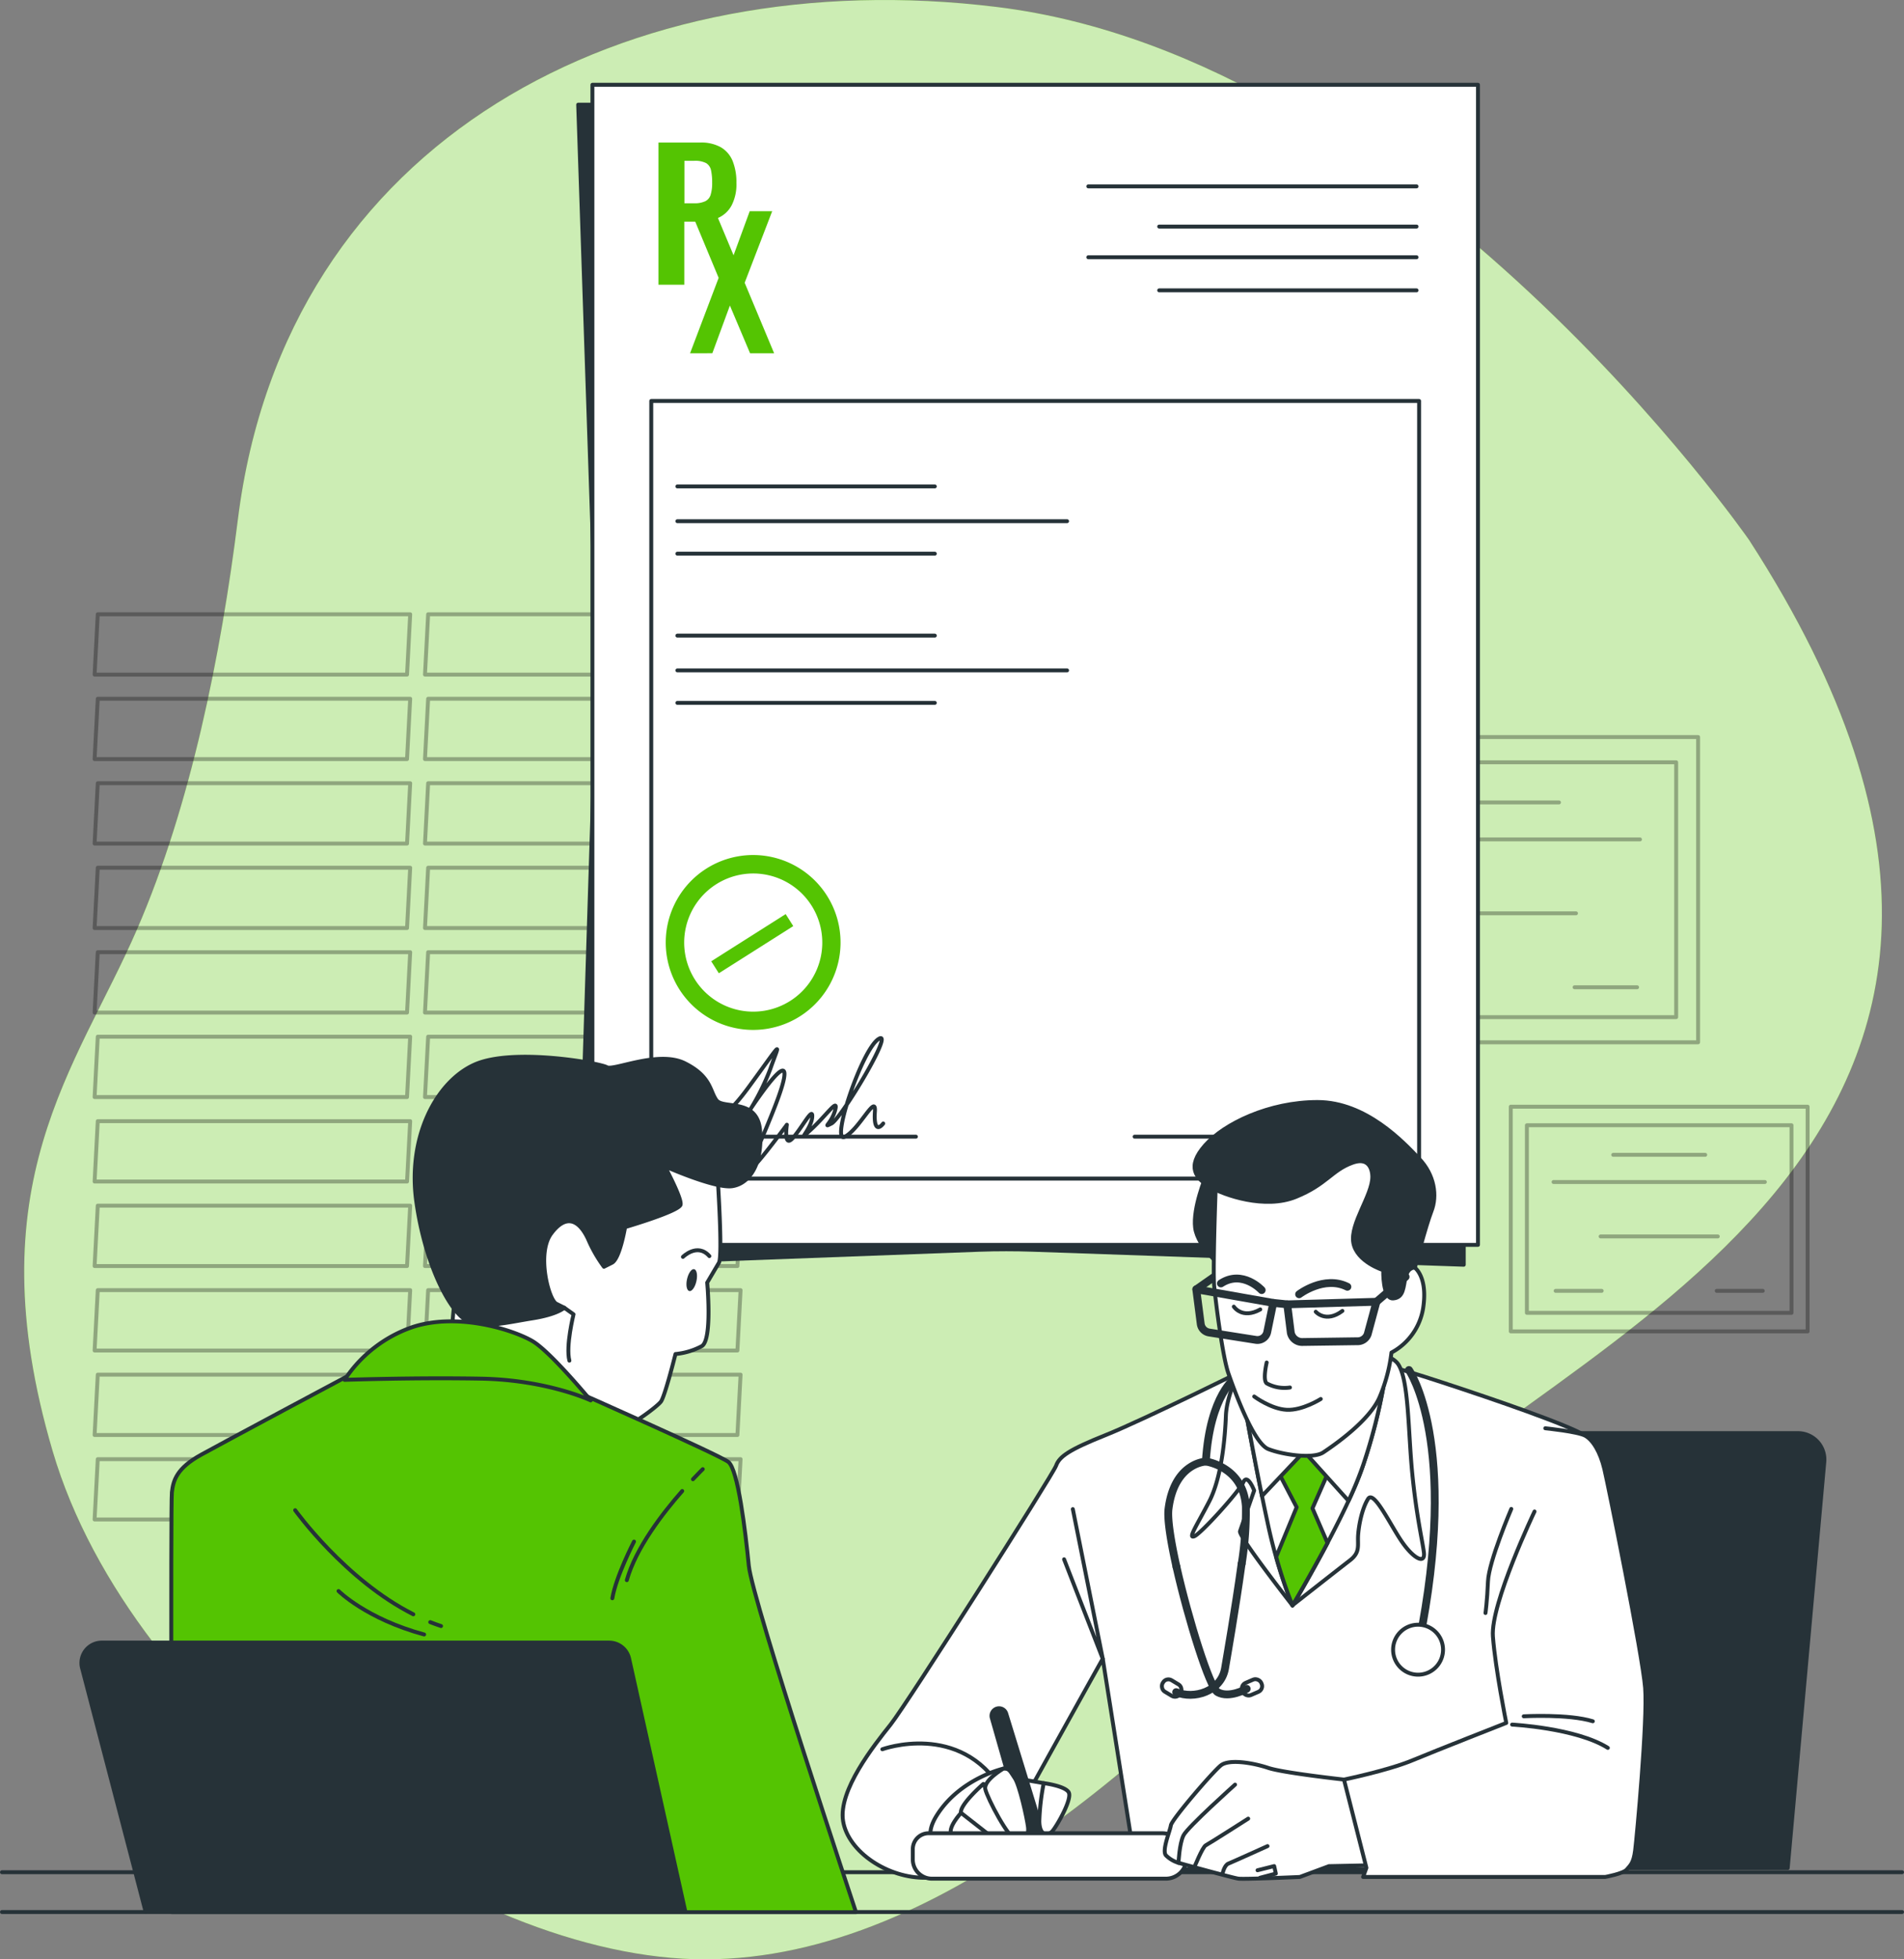 <svg xmlns="http://www.w3.org/2000/svg" width="486.6" height="500.504" viewBox="0 0 486.6 500.504"><rect x="0" y="0" width="486.6" height="500.504" fill="#808080" stroke="none"/><g transform="translate(-26.05 -15.619)"><g id="freepik--background-simple--inject-39" transform="translate(32.236 15.619)"><path id="Path_140187" data-name="Path 140187" d="M472.71,153.544S387.192,30.426,280.423,17.4C186.173,5.824,98.687,50.9,86.508,148.29c-4.34,34.728-12.062,73.094-25.783,104.749-15.391,35.5-41.653,65.064-21.539,133.318s105.057,129.893,166.8,129.766,119.746-56.257,167.6-107.3S573.832,309.773,472.71,153.544Z" transform="translate(-31.896 -15.619)" fill="#54c402"></path><path id="Path_140188" data-name="Path 140188" d="M472.71,153.544S387.192,30.426,280.423,17.4C186.173,5.824,98.687,50.9,86.508,148.29c-4.34,34.728-12.062,73.094-25.783,104.749-15.391,35.5-41.653,65.064-21.539,133.318s105.057,129.893,166.8,129.766,119.746-56.257,167.6-107.3S573.832,309.773,472.71,153.544Z" transform="translate(-31.896 -15.619)" fill="#fff" opacity="0.7"></path></g><g id="freepik--Window--inject-39" transform="translate(50.227 172.53)"><g id="Group_94388" data-name="Group 94388" opacity="0.3"><path id="Path_140189" data-name="Path 140189" d="M128.658,178.552H48.81l.808-15.412h79.848Z" transform="translate(-48.81 -163.14)" fill="none" stroke="#000" stroke-linecap="round" stroke-linejoin="round" stroke-width="1"></path><path id="Path_140190" data-name="Path 140190" d="M128.658,198.842H48.81l.808-15.412h79.848Z" transform="translate(-48.81 -161.848)" fill="none" stroke="#000" stroke-linecap="round" stroke-linejoin="round" stroke-width="1"></path><path id="Path_140191" data-name="Path 140191" d="M128.658,219.132H48.81l.808-15.412h79.848Z" transform="translate(-48.81 -160.557)" fill="none" stroke="#000" stroke-linecap="round" stroke-linejoin="round" stroke-width="1"></path><path id="Path_140192" data-name="Path 140192" d="M128.658,239.422H48.81l.808-15.412h79.848Z" transform="translate(-48.81 -159.265)" fill="none" stroke="#000" stroke-linecap="round" stroke-linejoin="round" stroke-width="1"></path><path id="Path_140193" data-name="Path 140193" d="M128.658,259.723H48.81l.808-15.423h79.848Z" transform="translate(-48.81 -157.974)" fill="none" stroke="#000" stroke-linecap="round" stroke-linejoin="round" stroke-width="1"></path><path id="Path_140194" data-name="Path 140194" d="M128.658,280.013H48.81l.808-15.423h79.848Z" transform="translate(-48.81 -156.682)" fill="none" stroke="#000" stroke-linecap="round" stroke-linejoin="round" stroke-width="1"></path><path id="Path_140195" data-name="Path 140195" d="M128.658,300.3H48.81l.808-15.423h79.848Z" transform="translate(-48.81 -155.391)" fill="none" stroke="#000" stroke-linecap="round" stroke-linejoin="round" stroke-width="1"></path><path id="Path_140196" data-name="Path 140196" d="M128.658,320.593H48.81l.808-15.423h79.848Z" transform="translate(-48.81 -154.099)" fill="none" stroke="#000" stroke-linecap="round" stroke-linejoin="round" stroke-width="1"></path><path id="Path_140197" data-name="Path 140197" d="M128.658,340.883H48.81l.808-15.423h79.848Z" transform="translate(-48.81 -152.808)" fill="none" stroke="#000" stroke-linecap="round" stroke-linejoin="round" stroke-width="1"></path><path id="Path_140198" data-name="Path 140198" d="M128.658,361.173H48.81l.808-15.423h79.848Z" transform="translate(-48.81 -151.516)" fill="none" stroke="#000" stroke-linecap="round" stroke-linejoin="round" stroke-width="1"></path><path id="Path_140199" data-name="Path 140199" d="M128.658,381.462H48.81l.808-15.412h79.848Z" transform="translate(-48.81 -150.224)" fill="none" stroke="#000" stroke-linecap="round" stroke-linejoin="round" stroke-width="1"></path><path id="Path_140200" data-name="Path 140200" d="M208.038,178.552H128.19L129,163.14h79.848Z" transform="translate(-43.757 -163.14)" fill="none" stroke="#000" stroke-linecap="round" stroke-linejoin="round" stroke-width="1"></path><path id="Path_140201" data-name="Path 140201" d="M208.038,198.842H128.19L129,183.43h79.848Z" transform="translate(-43.757 -161.848)" fill="none" stroke="#000" stroke-linecap="round" stroke-linejoin="round" stroke-width="1"></path><path id="Path_140202" data-name="Path 140202" d="M208.038,219.132H128.19L129,203.72h79.848Z" transform="translate(-43.757 -160.557)" fill="none" stroke="#000" stroke-linecap="round" stroke-linejoin="round" stroke-width="1"></path><path id="Path_140203" data-name="Path 140203" d="M208.038,239.422H128.19L129,224.01h79.848Z" transform="translate(-43.757 -159.265)" fill="none" stroke="#000" stroke-linecap="round" stroke-linejoin="round" stroke-width="1"></path><path id="Path_140204" data-name="Path 140204" d="M208.038,259.723H128.19L129,244.3h79.848Z" transform="translate(-43.757 -157.974)" fill="none" stroke="#000" stroke-linecap="round" stroke-linejoin="round" stroke-width="1"></path><path id="Path_140205" data-name="Path 140205" d="M208.038,280.013H128.19L129,264.59h79.848Z" transform="translate(-43.757 -156.682)" fill="none" stroke="#000" stroke-linecap="round" stroke-linejoin="round" stroke-width="1"></path><path id="Path_140206" data-name="Path 140206" d="M208.038,300.3H128.19L129,284.88h79.848Z" transform="translate(-43.757 -155.391)" fill="none" stroke="#000" stroke-linecap="round" stroke-linejoin="round" stroke-width="1"></path><path id="Path_140207" data-name="Path 140207" d="M208.038,320.593H128.19L129,305.17h79.848Z" transform="translate(-43.757 -154.099)" fill="none" stroke="#000" stroke-linecap="round" stroke-linejoin="round" stroke-width="1"></path><path id="Path_140208" data-name="Path 140208" d="M208.038,340.883H128.19L129,325.46h79.848Z" transform="translate(-43.757 -152.808)" fill="none" stroke="#000" stroke-linecap="round" stroke-linejoin="round" stroke-width="1"></path><path id="Path_140209" data-name="Path 140209" d="M208.038,361.173H128.19L129,345.75h79.848Z" transform="translate(-43.757 -151.516)" fill="none" stroke="#000" stroke-linecap="round" stroke-linejoin="round" stroke-width="1"></path><path id="Path_140210" data-name="Path 140210" d="M208.038,381.462H128.19L129,366.05h79.848Z" transform="translate(-43.757 -150.224)" fill="none" stroke="#000" stroke-linecap="round" stroke-linejoin="round" stroke-width="1"></path></g></g><g id="freepik--Diplomas--inject-39" transform="translate(356.963 203.897)"><g id="Group_94389" data-name="Group 94389" opacity="0.3"><rect id="Rectangle_147288" data-name="Rectangle 147288" width="103.068" height="77.976" fill="none" stroke="#000" stroke-linecap="round" stroke-linejoin="round" stroke-width="1"></rect><rect id="Rectangle_147289" data-name="Rectangle 147289" width="91.878" height="65.096" transform="translate(5.584 6.446)" fill="none" stroke="#000" stroke-linecap="round" stroke-linejoin="round" stroke-width="1"></rect><line id="Line_172" data-name="Line 172" x2="31.963" transform="translate(35.547 16.699)" fill="none" stroke="#000" stroke-linecap="round" stroke-linejoin="round" stroke-width="1"></line><line id="Line_173" data-name="Line 173" x2="73.36" transform="translate(14.849 26.145)" fill="none" stroke="#000" stroke-linecap="round" stroke-linejoin="round" stroke-width="1"></line><line id="Line_174" data-name="Line 174" x2="40.663" transform="translate(31.197 45.024)" fill="none" stroke="#000" stroke-linecap="round" stroke-linejoin="round" stroke-width="1"></line><line id="Line_175" data-name="Line 175" x2="15.987" transform="translate(15.572 63.915)" fill="none" stroke="#000" stroke-linecap="round" stroke-linejoin="round" stroke-width="1"></line><line id="Line_176" data-name="Line 176" x2="15.976" transform="translate(71.499 63.915)" fill="none" stroke="#000" stroke-linecap="round" stroke-linejoin="round" stroke-width="1"></line></g><g id="Group_94390" data-name="Group 94390" transform="translate(55.193 94.421)" opacity="0.3"><rect id="Rectangle_147290" data-name="Rectangle 147290" width="75.86" height="57.395" fill="none" stroke="#000" stroke-linecap="round" stroke-linejoin="round" stroke-width="1"></rect><rect id="Rectangle_147291" data-name="Rectangle 147291" width="67.627" height="47.918" transform="translate(4.116 4.744)" fill="none" stroke="#000" stroke-linecap="round" stroke-linejoin="round" stroke-width="1"></rect><line id="Line_177" data-name="Line 177" x2="23.517" transform="translate(26.177 12.296)" fill="none" stroke="#000" stroke-linecap="round" stroke-linejoin="round" stroke-width="1"></line><line id="Line_178" data-name="Line 178" x2="54.002" transform="translate(10.934 19.241)" fill="none" stroke="#000" stroke-linecap="round" stroke-linejoin="round" stroke-width="1"></line><line id="Line_179" data-name="Line 179" x2="29.942" transform="translate(22.964 33.143)" fill="none" stroke="#000" stroke-linecap="round" stroke-linejoin="round" stroke-width="1"></line><line id="Line_180" data-name="Line 180" x2="11.764" transform="translate(11.466 47.045)" fill="none" stroke="#000" stroke-linecap="round" stroke-linejoin="round" stroke-width="1"></line><line id="Line_181" data-name="Line 181" x2="11.764" transform="translate(52.63 47.045)" fill="none" stroke="#000" stroke-linecap="round" stroke-linejoin="round" stroke-width="1"></line></g></g><g transform="translate(173.813 37.276)"><path id="Path_140211" data-name="Path 140211" d="M391.324,337.094,281.2,333.265q-6.807-.234-13.615,0L165,337.094l4.552-144.04q.255-8.179,0-16.38L165,40.76H391.324Z" transform="translate(-165 -35.676)" fill="#263238" stroke="#263238" stroke-linecap="round" stroke-linejoin="round" stroke-width="1"></path><rect id="Rectangle_147292" data-name="Rectangle 147292" width="226.324" height="296.334" transform="translate(3.638)" fill="#fff" stroke="#263238" stroke-linecap="round" stroke-linejoin="round" stroke-width="1"></rect><rect id="Rectangle_147293" data-name="Rectangle 147293" width="196.233" height="198.648" transform="translate(18.678 80.763)" fill="#fff" stroke="#263238" stroke-linecap="round" stroke-linejoin="round" stroke-width="1"></rect><path id="Path_140212" data-name="Path 140212" d="M184.29,86.174V49.851h10.637a10.3,10.3,0,0,1,5.318,1.213,7.212,7.212,0,0,1,3.01,3.521,14.519,14.519,0,0,1,.957,5.584A11.7,11.7,0,0,1,203,65.88a7.2,7.2,0,0,1-3.382,3.191,12.3,12.3,0,0,1-5.137.989H190.9V86.174Zm6.637-20.805h2.51a6.286,6.286,0,0,0,2.808-.521,2.7,2.7,0,0,0,1.383-1.659,9.987,9.987,0,0,0,.383-3.074,14.563,14.563,0,0,0-.287-3.191,2.787,2.787,0,0,0-1.255-1.819,6.116,6.116,0,0,0-3.031-.585h-2.51Z" transform="translate(-163.772 -35.098)" fill="#54c402"></path><path id="Path_140213" data-name="Path 140213" d="M191.88,102.642l7.307-19.273L192.1,66.35h6.19L203,77.6l4.127-11.253h5.744l-7.031,18.274,7.531,18.018h-6.148l-5.159-12.2-4.489,12.189Z" transform="translate(-163.289 -34.047)" fill="#54c402"></path><line id="Line_182" data-name="Line 182" x2="83.89" transform="translate(130.372 25.953)" fill="none" stroke="#263238" stroke-linecap="round" stroke-linejoin="round" stroke-width="1"></line><line id="Line_183" data-name="Line 183" x2="83.89" transform="translate(130.372 44.057)" fill="none" stroke="#263238" stroke-linecap="round" stroke-linejoin="round" stroke-width="1"></line><line id="Line_184" data-name="Line 184" x2="65.776" transform="translate(148.486 36.217)" fill="none" stroke="#263238" stroke-linecap="round" stroke-linejoin="round" stroke-width="1"></line><line id="Line_185" data-name="Line 185" x2="65.776" transform="translate(148.486 52.513)" fill="none" stroke="#263238" stroke-linecap="round" stroke-linejoin="round" stroke-width="1"></line><line id="Line_186" data-name="Line 186" x2="65.787" transform="translate(25.357 102.6)" fill="none" stroke="#263238" stroke-linecap="round" stroke-linejoin="round" stroke-width="1"></line><line id="Line_187" data-name="Line 187" x2="65.787" transform="translate(25.357 119.778)" fill="none" stroke="#263238" stroke-linecap="round" stroke-linejoin="round" stroke-width="1"></line><line id="Line_188" data-name="Line 188" x2="99.59" transform="translate(25.357 111.482)" fill="none" stroke="#263238" stroke-linecap="round" stroke-linejoin="round" stroke-width="1"></line><line id="Line_189" data-name="Line 189" x2="65.787" transform="translate(25.357 140.711)" fill="none" stroke="#263238" stroke-linecap="round" stroke-linejoin="round" stroke-width="1"></line><line id="Line_190" data-name="Line 190" x2="65.787" transform="translate(25.357 157.889)" fill="none" stroke="#263238" stroke-linecap="round" stroke-linejoin="round" stroke-width="1"></line><line id="Line_191" data-name="Line 191" x2="99.59" transform="translate(25.357 149.592)" fill="none" stroke="#263238" stroke-linecap="round" stroke-linejoin="round" stroke-width="1"></line><line id="Line_192" data-name="Line 192" x2="62.362" transform="translate(23.953 268.7)" fill="none" stroke="#263238" stroke-linecap="round" stroke-linejoin="round" stroke-width="1"></line><line id="Line_193" data-name="Line 193" x2="62.362" transform="translate(142.21 268.7)" fill="none" stroke="#263238" stroke-linecap="round" stroke-linejoin="round" stroke-width="1"></line><path id="Path_140214" data-name="Path 140214" d="M196.411,224.438a22.337,22.337,0,1,0,16.859-2.933A22.337,22.337,0,0,0,196.411,224.438Zm21.433,33.792a17.646,17.646,0,1,1,5.457-24.358A17.646,17.646,0,0,1,217.843,258.23Z" transform="translate(-163.661 -24.205)" fill="#54c402"></path><rect id="Rectangle_147294" data-name="Rectangle 147294" width="22.518" height="3.627" transform="translate(34.006 223.898) rotate(-32.36)" fill="#54c402"></rect><path id="Path_140215" data-name="Path 140215" d="M196.91,283.086s.308,7.084,9.573-5.552,8.02-11.7,5.552-4.616a62.5,62.5,0,0,1-7.446,13.827s11.1-17.572,11.1-12.647-10.488,25.9-8.328,24.049,8.945-11.094,8.945-11.094-.925,6.159,1.532,3.382,5.244-8.318,4.935-5.233-4.318,6.775-.308,3.085,7.095-8.328,6.169-4.935-3.393,4.627-.925,3.393,16.338-24.358,12.019-21.582-12.328,26.815-8.626,24.964,8.009-11.094,7.7-6.467.925,4.627,2.127,3.085" transform="translate(-162.969 -21.406)" fill="none" stroke="#263238" stroke-linecap="round" stroke-linejoin="round" stroke-width="1"></path></g><g id="freepik--Table--inject-39" transform="translate(26.55 493.871)"><line id="Line_194" data-name="Line 194" x1="485.6" fill="none" stroke="#263238" stroke-linecap="round" stroke-linejoin="round" stroke-width="1"></line><line id="Line_195" data-name="Line 195" x1="485.6" transform="translate(0 10.169)" fill="none" stroke="#263238" stroke-linecap="round" stroke-linejoin="round" stroke-width="1"></line></g><g id="freepik--character-2--inject-39" transform="translate(241.394 297.127)"><path id="Path_140216" data-name="Path 140216" d="M465.564,359.8H362.6a6.754,6.754,0,0,0-6.69,5.786l-15.4,105.3H462.947l9.35-103.749a6.754,6.754,0,0,0-6.733-7.339Z" transform="translate(-221.409 -275.218)" fill="#263238" stroke="#263238" stroke-linecap="round" stroke-linejoin="round" stroke-width="1"></path><path id="Path_140217" data-name="Path 140217" d="M333.268,343.706s-27.857,13.827-37.419,17.646-11.913,5.531-12.764,7.871-38.058,60.809-42.3,66.127-13.4,16.8-12.126,24.655,11.487,14.678,21.273,14.466,15.955-2.127,17.018-4.893,28.07-51.055,28.07-51.055l8.509,53.789H412.18s8.509-73.562,8.509-84.412,2.127-23.6-2.34-26.368-22.964-9.137-36.579-13.6-17.859-5.318-21.039-5.318S333.268,343.706,333.268,343.706Z" transform="translate(-228.536 -276.312)" fill="#fff" stroke="#263238" stroke-linecap="round" stroke-linejoin="round" stroke-width="1"></path><path id="Path_140218" data-name="Path 140218" d="M324.977,344.386s-3.616,6.807-3.829,12.338-1.064,15.731-4.255,21.9-5.531,9.573-3.829,8.924,11.477-11.477,12.54-13.827,2.766,2.127,2.766,2.127-3.191,9.137-3.616,10.413,13.391,18.922,13.391,18.922,11.913-9.35,14.678-11.477,1.915-3.829,2.127-6.595,1.064-6.8,2.542-9.137,5.754,6.829,8.722,11.083,5.956,5.744,5.531,2.553-1.915-9.36-2.978-20.209-.851-23.815-3.616-27.857-17.274-4.84-26.793-5.52a14.061,14.061,0,0,0-13.381,6.361Z" transform="translate(-223.192 -276.61)" fill="#fff" stroke="#263238" stroke-linecap="round" stroke-linejoin="round" stroke-width="1"></path><path id="Path_140219" data-name="Path 140219" d="M283.984,378.05l7.658,38.249-9.892-25.432" transform="translate(-225.149 -274.057)" fill="none" stroke="#263238" stroke-linecap="round" stroke-linejoin="round" stroke-width="1"></path><path id="Path_140220" data-name="Path 140220" d="M325.23,354.009s2.978,16.582,5.744,29.336a130.834,130.834,0,0,0,6.382,21.273s14.04-23.6,18.082-35.93a142.352,142.352,0,0,0,5.318-20.837H325.23Z" transform="translate(-222.382 -275.979)" fill="none" stroke="#263238" stroke-linecap="round" stroke-linejoin="round" stroke-width="1"></path><path id="Path_140221" data-name="Path 140221" d="M340.278,359l-7.648,9.573,5.318,10.211-5.233,12.668a115.5,115.5,0,0,0,4.17,12.413s4.382-7.361,8.945-15.955l-3.84-8.86,4.68-10.637Z" transform="translate(-221.91 -275.269)" fill="#54c402" stroke="#263238" stroke-linecap="round" stroke-linejoin="round" stroke-width="1"></path><path id="Path_140222" data-name="Path 140222" d="M325.23,347.84v6.169s2.053,11.445,4.329,22.624l10.764-11.36,11.349,12.572a89.554,89.554,0,0,0,3.755-9.169,142.347,142.347,0,0,0,5.318-20.837Z" transform="translate(-222.382 -275.98)" fill="#fff" stroke="#263238" stroke-linecap="round" stroke-linejoin="round" stroke-width="1"></path><path id="Path_140223" data-name="Path 140223" d="M238.08,435.808s19.858-7.254,30.569,10.392" transform="translate(-227.929 -270.474)" fill="none" stroke="#263238" stroke-linecap="round" stroke-linejoin="round" stroke-width="1"></path><path id="Path_140224" data-name="Path 140224" d="M268.265,440.37s-11.094,2.51-17.018,11.966,6.127,10.509,9.456,10.509,6.478-2.234,6.658-3.393,4.542-12.37,4.372-14.987a4.255,4.255,0,0,0-3.467-4.1Z" transform="translate(-227.193 -270.09)" fill="#fff" stroke="#263238" stroke-linecap="round" stroke-linejoin="round" stroke-width="1"></path><path id="Path_140225" data-name="Path 140225" d="M262.694,444.05s-6.137,5.318-5.722,7.446,9.52,10.317,11.275,9.137a2.7,2.7,0,0,0,1.181-3.638C268.927,456.2,262.694,444.05,262.694,444.05Z" transform="translate(-226.728 -269.855)" fill="#fff" stroke="#263238" stroke-linecap="round" stroke-linejoin="round" stroke-width="1"></path><path id="Path_140226" data-name="Path 140226" d="M257.159,451s-3.606,3.84-2.425,5.595,9.424,6.233,11.562,4.882.755-2.734.755-2.734Z" transform="translate(-226.884 -269.413)" fill="#fff" stroke="#263238" stroke-linecap="round" stroke-linejoin="round" stroke-width="1"></path><path id="Path_140227" data-name="Path 140227" d="M277.3,443.936l-7.382-1.276,1.734,10.626,7.541.234Z" transform="translate(-225.902 -269.944)" fill="#fff" stroke="#263238" stroke-linecap="round" stroke-linejoin="round" stroke-width="1"></path><path id="Path_140228" data-name="Path 140228" d="M264.374,428.295l8.648,30.3,4.2,3.819v-5.393l-9.147-29.782a1.915,1.915,0,0,0-2.468-1.255h0a1.925,1.925,0,0,0-1.234,2.308Z" transform="translate(-226.259 -271.012)" fill="#263238" stroke="#263238" stroke-linecap="round" stroke-linejoin="round" stroke-width="1"></path><path id="Path_140229" data-name="Path 140229" d="M267.427,440.371s-5.106,2.989-4.6,5.254,6.02,12.86,8.009,13,3.191-1.064,2.9-3.361-2.127-10.637-3.372-12.455S268.991,440.264,267.427,440.371Z" transform="translate(-226.356 -270.09)" fill="#fff" stroke="#263238" stroke-linecap="round" stroke-linejoin="round" stroke-width="1"></path><path id="Path_140230" data-name="Path 140230" d="M276.927,443.86s5.435.681,6.382,2.34-2.851,8.275-4.063,9.786-3.382,1.447-3.446-2.383a58.425,58.425,0,0,1,1.128-9.743Z" transform="translate(-225.528 -269.868)" fill="#fff" stroke="#263238" stroke-linecap="round" stroke-linejoin="round" stroke-width="1"></path><path id="Path_140231" data-name="Path 140231" d="M249.463,455.89H309.1a6.3,6.3,0,0,1,6.286,6.286h0a5.318,5.318,0,0,1-5.318,5.318H250.293A4.893,4.893,0,0,1,245.4,462.6v-2.659a4.053,4.053,0,0,1,4.063-4.052Z" transform="translate(-227.463 -269.102)" fill="#fff" stroke="#263238" stroke-linecap="round" stroke-linejoin="round" stroke-width="1"></path><path id="Path_140232" data-name="Path 140232" d="M351.742,443.269s-15.519-1.7-19.348-2.978-10-2.34-12.126-.638-12.54,13.828-12.764,15.306-2.34,6.382-1.276,7.658a7.712,7.712,0,0,0,3.191,1.915s13.828,3.829,15.306,4.042,15.731-.425,15.731-.425l7.446-2.766,10.413-.213s.213,3.4.425-4.893S351.742,443.269,351.742,443.269Z" transform="translate(-223.61 -270.192)" fill="#fff" stroke="#263238" stroke-linecap="round" stroke-linejoin="round" stroke-width="1"></path><path id="Path_140233" data-name="Path 140233" d="M309.24,464.2s.213-4.893,1.276-7.02S323.7,444.21,323.7,444.21" transform="translate(-223.399 -269.845)" fill="none" stroke="#263238" stroke-linecap="round" stroke-linejoin="round" stroke-width="1"></path><path id="Path_140234" data-name="Path 140234" d="M313,464.931s2.127-5.318,2.978-5.744,10.839-6.807,10.839-6.807" transform="translate(-223.16 -269.325)" fill="none" stroke="#263238" stroke-linecap="round" stroke-linejoin="round" stroke-width="1"></path><path id="Path_140235" data-name="Path 140235" d="M319.83,466s.425-2.127,1.489-2.553,10-4.467,10-4.467" transform="translate(-222.725 -268.905)" fill="none" stroke="#263238" stroke-linecap="round" stroke-linejoin="round" stroke-width="1"></path><path id="Path_140236" data-name="Path 140236" d="M328.868,466.758l4.042-1.064-.425-1.915-4.255,1.064" transform="translate(-222.191 -268.6)" fill="none" stroke="#263238" stroke-linecap="round" stroke-linejoin="round" stroke-width="1"></path><path id="Path_140237" data-name="Path 140237" d="M397.7,379.892s-11.264,23.6-10.637,31.91,3.414,22.1,3.414,22.1-17.859,7.009-24.028,9.573S349,448.37,349,448.37l5.733,22.539-.84,2.34h61.862s4.68-.851,5.531-1.915,1.7-1.489,2.127-4.893,3.191-33.165,2.553-41.483-9.36-51.449-10.424-55.916-2.968-7.446-4.882-8.509-10.211-1.9-10.211-1.9" transform="translate(-220.868 -275.293)" fill="#fff" stroke="#263238" stroke-linecap="round" stroke-linejoin="round" stroke-width="1"></path><path id="Path_140238" data-name="Path 140238" d="M389.4,429.8s16.37.851,24.464,5.946" transform="translate(-218.297 -270.763)" fill="none" stroke="#263238" stroke-linecap="round" stroke-linejoin="round" stroke-width="1"></path><path id="Path_140239" data-name="Path 140239" d="M392.19,427.806s11.487-.638,17.657,1.276" transform="translate(-218.119 -270.896)" fill="none" stroke="#263238" stroke-linecap="round" stroke-linejoin="round" stroke-width="1"></path><path id="Path_140240" data-name="Path 140240" d="M389.595,378s-5.744,13.4-5.956,18.508-.638,8.084-.638,8.084" transform="translate(-218.704 -274.06)" fill="none" stroke="#263238" stroke-linecap="round" stroke-linejoin="round" stroke-width="1"></path><path id="Path_140241" data-name="Path 140241" d="M364.61,344.64s12.966,18.465,2.542,69.957" transform="translate(-219.875 -276.183)" fill="none" stroke="#263238" stroke-linecap="round" stroke-linejoin="round" stroke-width="2"></path><path id="Path_140242" data-name="Path 140242" d="M373.564,412.192a6.382,6.382,0,1,0-6.382,6.382A6.382,6.382,0,0,0,373.564,412.192Z" transform="translate(-220.117 -272.29)" fill="#fff" stroke="#263238" stroke-linecap="round" stroke-linejoin="round" stroke-width="1"></path><path id="Path_140243" data-name="Path 140243" d="M323.458,346.44s-6.584,4.255-7.648,21.475" transform="translate(-222.981 -276.069)" fill="none" stroke="#263238" stroke-linecap="round" stroke-linejoin="round" stroke-width="2"></path><path id="Path_140244" data-name="Path 140244" d="M325.411,391.16c-1.606,11.615-3.8,24.092-4.255,26.825-1.064,5.85-8.009,7.892-12.477,5.978" transform="translate(-223.435 -273.222)" fill="none" stroke="#263238" stroke-linecap="round" stroke-linejoin="round" stroke-width="2"></path><path id="Path_140245" data-name="Path 140245" d="M308.875,393.487c-1.457-6.51-2.351-12.158-2.032-14.742,1.489-11.9,9.573-12.115,9.573-12.115s9.573,1.276,10.2,11.487a85.016,85.016,0,0,1-1.064,14.6" transform="translate(-223.556 -274.784)" fill="none" stroke="#263238" stroke-linecap="round" stroke-linejoin="round" stroke-width="2"></path><path id="Path_140246" data-name="Path 140246" d="M326.7,423.066s-4.467,2.553-7.446.851c-2.01-1.149-7.446-18.465-10.509-32.037" transform="translate(-223.431 -273.176)" fill="none" stroke="#263238" stroke-linecap="round" stroke-linejoin="round" stroke-width="2"></path><rect id="Rectangle_147295" data-name="Rectangle 147295" width="5.254" height="3.393" rx="1.57" transform="translate(101.541 149.003) rotate(-23.32)" fill="none" stroke="#263238" stroke-linecap="round" stroke-linejoin="round" stroke-width="1"></rect><rect id="Rectangle_147296" data-name="Rectangle 147296" width="5.254" height="3.393" rx="1.57" transform="matrix(0.857, 0.515, -0.515, 0.857, 82.724, 146.894)" fill="none" stroke="#263238" stroke-linecap="round" stroke-linejoin="round" stroke-width="1"></rect><path id="Path_140247" data-name="Path 140247" d="M316.01,298.147s-3.4,8.073-2.766,13.179,7.446,10.637,7.446,10.637,2.34-22.752,2.34-23.6S318.765,295.594,316.01,298.147Z" transform="translate(-223.149 -279.224)" fill="#263238" stroke="#263238" stroke-linecap="round" stroke-linejoin="round" stroke-width="1"></path><line id="Line_196" data-name="Line 196" y1="3.159" x2="4.521" transform="translate(90.414 44.684)" fill="none" stroke="#263238" stroke-linecap="round" stroke-linejoin="round" stroke-width="2"></line><path id="Path_140248" data-name="Path 140248" d="M318.263,300.167s-.851,22.539-.425,26.783,2.127,17.859,3.616,22.113,6.382,17.859,10.211,19.348,11.477,2.553,14.03.851,11.9-8.073,14.455-14.242a41.811,41.811,0,0,0,2.978-11.264,15.668,15.668,0,0,0,8.084-11.275c1.276-8.084-2.127-10.413-2.127-10.413l.213-14.04s-2.34-9.775-8.509-15.093-13.391-5.744-20.837-1.7S318.263,300.167,318.263,300.167Z" transform="translate(-222.86 -279.755)" fill="#fff" stroke="#263238" stroke-linecap="round" stroke-linejoin="round" stroke-width="1"></path><path id="Path_140249" data-name="Path 140249" d="M358.529,299.415s.213-5.531-5.095-3.616-6.595,5.531-14.466,8.722-18.284-.425-21.89-2.553-6.169-5.106-1.276-10.637,16.37-11.051,28.719-11.051,21.9,10.2,25.942,14.455,4.68,9.573,3.191,13.391-4.255,14.466-4.255,14.466-1.7-.213-2.34,2.329-.425,5.318-3.191,5.531-2.553-7.222-2.553-7.222-6.8-2.127-7.648-7.02S358.529,304.1,358.529,299.415Z" transform="translate(-223.154 -280.28)" fill="#263238" stroke="#263238" stroke-linecap="round" stroke-linejoin="round" stroke-width="1"></path><path id="Path_140250" data-name="Path 140250" d="M333.177,328.728,313.51,325.26l1.138,8.818a2.574,2.574,0,0,0,2.127,2.212l11.955,1.883a2.563,2.563,0,0,0,2.925-2.042Z" transform="translate(-223.127 -277.417)" fill="none" stroke="#263238" stroke-linecap="round" stroke-linejoin="round" stroke-width="2"></path><path id="Path_140251" data-name="Path 140251" d="M335.37,328.909l22.8-.659-2.234,8.254a2.723,2.723,0,0,1-2.7,1.83l-13.828.191a2.989,2.989,0,0,1-3.127-2.351Z" transform="translate(-221.736 -277.227)" fill="none" stroke="#263238" stroke-linecap="round" stroke-linejoin="round" stroke-width="2"></path><line id="Line_197" data-name="Line 197" x2="3.553" y2="0.372" transform="translate(110.081 51.311)" fill="none" stroke="#263238" stroke-linecap="round" stroke-linejoin="round" stroke-width="2"></line><line id="Line_198" data-name="Line 198" y1="6.382" x2="7.446" transform="translate(136.439 44.642)" fill="#fff" stroke="#263238" stroke-linecap="round" stroke-linejoin="round" stroke-width="2"></line><path id="Path_140252" data-name="Path 140252" d="M338.22,326.622s6.382-4.882,12.338-1.915" transform="translate(-221.555 -277.513)" fill="none" stroke="#263238" stroke-linecap="round" stroke-linejoin="round" stroke-width="2"></path><path id="Path_140253" data-name="Path 140253" d="M329.854,325.627s-4.893-5.318-10.424-1.7" transform="translate(-222.751 -277.582)" fill="none" stroke="#263238" stroke-linecap="round" stroke-linejoin="round" stroke-width="2"></path><path id="Path_140254" data-name="Path 140254" d="M330.458,342.84s-1.064,4.467,0,5.318a9.392,9.392,0,0,0,5.946,1.064" transform="translate(-222.079 -276.298)" fill="none" stroke="#263238" stroke-linecap="round" stroke-linejoin="round" stroke-width="1"></path><path id="Path_140255" data-name="Path 140255" d="M327.43,351s4.255,3.191,8.3,3.4,8.711-2.766,8.711-2.766" transform="translate(-222.241 -275.778)" fill="none" stroke="#263238" stroke-linecap="round" stroke-linejoin="round" stroke-width="1"></path><path id="Path_140256" data-name="Path 140256" d="M342.22,330.663s2.553,2.978,6.807-.213" transform="translate(-221.3 -277.087)" fill="none" stroke="#263238" stroke-linecap="round" stroke-linejoin="round" stroke-width="1"></path><path id="Path_140257" data-name="Path 140257" d="M322.53,329.42s2.127,3.3,6.765.713" transform="translate(-222.553 -277.152)" fill="none" stroke="#263238" stroke-linecap="round" stroke-linejoin="round" stroke-width="1"></path></g><g id="freepik--character-1--inject-39" transform="translate(46.862 285.56)"><path id="Path_140258" data-name="Path 140258" d="M202.561,299.092s1.351,20.263.33,21.954l-2.989,5.063s1.351,14.53-1.351,16.21a17.8,17.8,0,0,1-6.754,2.032s-2.7,10.807-3.723,12.158-7.095,5.744-9.116,6.382-8.445,1.064-23.645-8.105-20.943-12.158-20.6-17.221,1.064-10.807,1.064-10.807,1.691-24.326,4.733-31.75,41.546-11.487,49.992-9.456S202.561,299.092,202.561,299.092Z" transform="translate(-39.978 -268.411)" fill="#fff" stroke="#263238" stroke-linecap="round" stroke-linejoin="round" stroke-width="1"></path><path id="Path_140259" data-name="Path 140259" d="M161.66,329.68l2.372,1.691S162,339.476,162.968,343.2" transform="translate(-38.262 -265.569)" fill="none" stroke="#263238" stroke-linecap="round" stroke-linejoin="round" stroke-width="1"></path><path id="Path_140260" data-name="Path 140260" d="M193.563,323.484c-.34,1.553-1.159,2.68-1.819,2.532s-.925-1.51-.574-3.063,1.159-2.68,1.819-2.531S193.914,321.942,193.563,323.484Z" transform="translate(-36.394 -266.159)" fill="#263238"></path><path id="Path_140261" data-name="Path 140261" d="M190.17,317.572s3.68-3.68,6.754-.2" transform="translate(-36.447 -266.447)" fill="none" stroke="#263238" stroke-linecap="round" stroke-linejoin="round" stroke-width="1"></path><path id="Path_140262" data-name="Path 140262" d="M189.625,297.384s4.382,8.105,4.053,9.8-14.189,5.744-14.189,5.744-1.351,8.105-3.382,9.116l-2.021,1.01a35.377,35.377,0,0,1-4.053-7.095c-2.361-5.063-5.744-6.382-9.456-1.351s-.681,16.891,1.351,17.9l2.021,1.01s-1.691,1.691-8.105,2.712-11.147,2.361-15.87,1.01-11.487-14.189-13.828-30.74,5.063-30.729,14.891-35.1,32.09-.34,33.771.67,13.179-4.382,19.933-1.01,6.382,7.095,8.105,9.456,10.466-.67,11.147,7.775-2.7,13.508-7.095,14.178S189.625,297.384,189.625,297.384Z" transform="translate(-40.55 -269.405)" fill="#263238" stroke="#263238" stroke-linecap="round" stroke-linejoin="round" stroke-width="1"></path><path id="Path_140263" data-name="Path 140263" d="M113.371,345.782S81,363.045,74.835,366.459s-7.095,6.478-7.446,9.573,0,107.27,0,107.27H242.222s-26.517-79.615-27.389-88.507-2.766-24.666-5.233-26.517-37.313-17.263-37.313-17.263-8.328-8.935-28.049-8.935S113.371,345.782,113.371,345.782Z" transform="translate(-44.273 -264.779)" fill="#54c402" stroke="#263238" stroke-linecap="round" stroke-linejoin="round" stroke-width="1"></path><path id="Path_140264" data-name="Path 140264" d="M129.45,405.19c.915.362,1.84.691,2.766,1" transform="translate(-40.312 -260.762)" fill="none" stroke="#263238" stroke-linecap="round" stroke-linejoin="round" stroke-width="1"></path><path id="Path_140265" data-name="Path 140265" d="M97,378.31s12.764,17.806,30.2,26.591" transform="translate(-42.378 -262.473)" fill="none" stroke="#263238" stroke-linecap="round" stroke-linejoin="round" stroke-width="1"></path><path id="Path_140266" data-name="Path 140266" d="M107.42,397.72s7.084,7.095,21.879,11.1" transform="translate(-41.715 -261.238)" fill="none" stroke="#263238" stroke-linecap="round" stroke-linejoin="round" stroke-width="1"></path><path id="Path_140267" data-name="Path 140267" d="M190.847,373.7c-4.925,5.595-11.86,14.54-14.157,22.773" transform="translate(-37.305 -262.767)" fill="none" stroke="#263238" stroke-linecap="round" stroke-linejoin="round" stroke-width="1"></path><path id="Path_140268" data-name="Path 140268" d="M195.09,368.45s-.979.947-2.51,2.574" transform="translate(-36.294 -263.101)" fill="none" stroke="#263238" stroke-linecap="round" stroke-linejoin="round" stroke-width="1"></path><path id="Path_140269" data-name="Path 140269" d="M178.752,385.84s-4.627,8.935-5.542,14.487" transform="translate(-37.527 -261.994)" fill="none" stroke="#263238" stroke-linecap="round" stroke-linejoin="round" stroke-width="1"></path><path id="Path_140270" data-name="Path 140270" d="M108.87,347.9s17.88-.617,34.835-.308,28.059,5.552,28.059,5.552-10.179-12.328-14.8-15.1-18.805-7.446-30.516-3.7A33.973,33.973,0,0,0,108.87,347.9Z" transform="translate(-41.622 -265.361)" fill="#54c402" stroke="#263238" stroke-linecap="round" stroke-linejoin="round" stroke-width="1"></path><path id="Path_140271" data-name="Path 140271" d="M62.052,478.855l-16.3-62.479a5.212,5.212,0,0,1,5.106-6.276H180.511a5.233,5.233,0,0,1,5.106,4.106l14.391,64.713" transform="translate(-45.647 -260.45)" fill="#263238" stroke="#263238" stroke-linecap="round" stroke-linejoin="round" stroke-width="1"></path></g></g></svg>